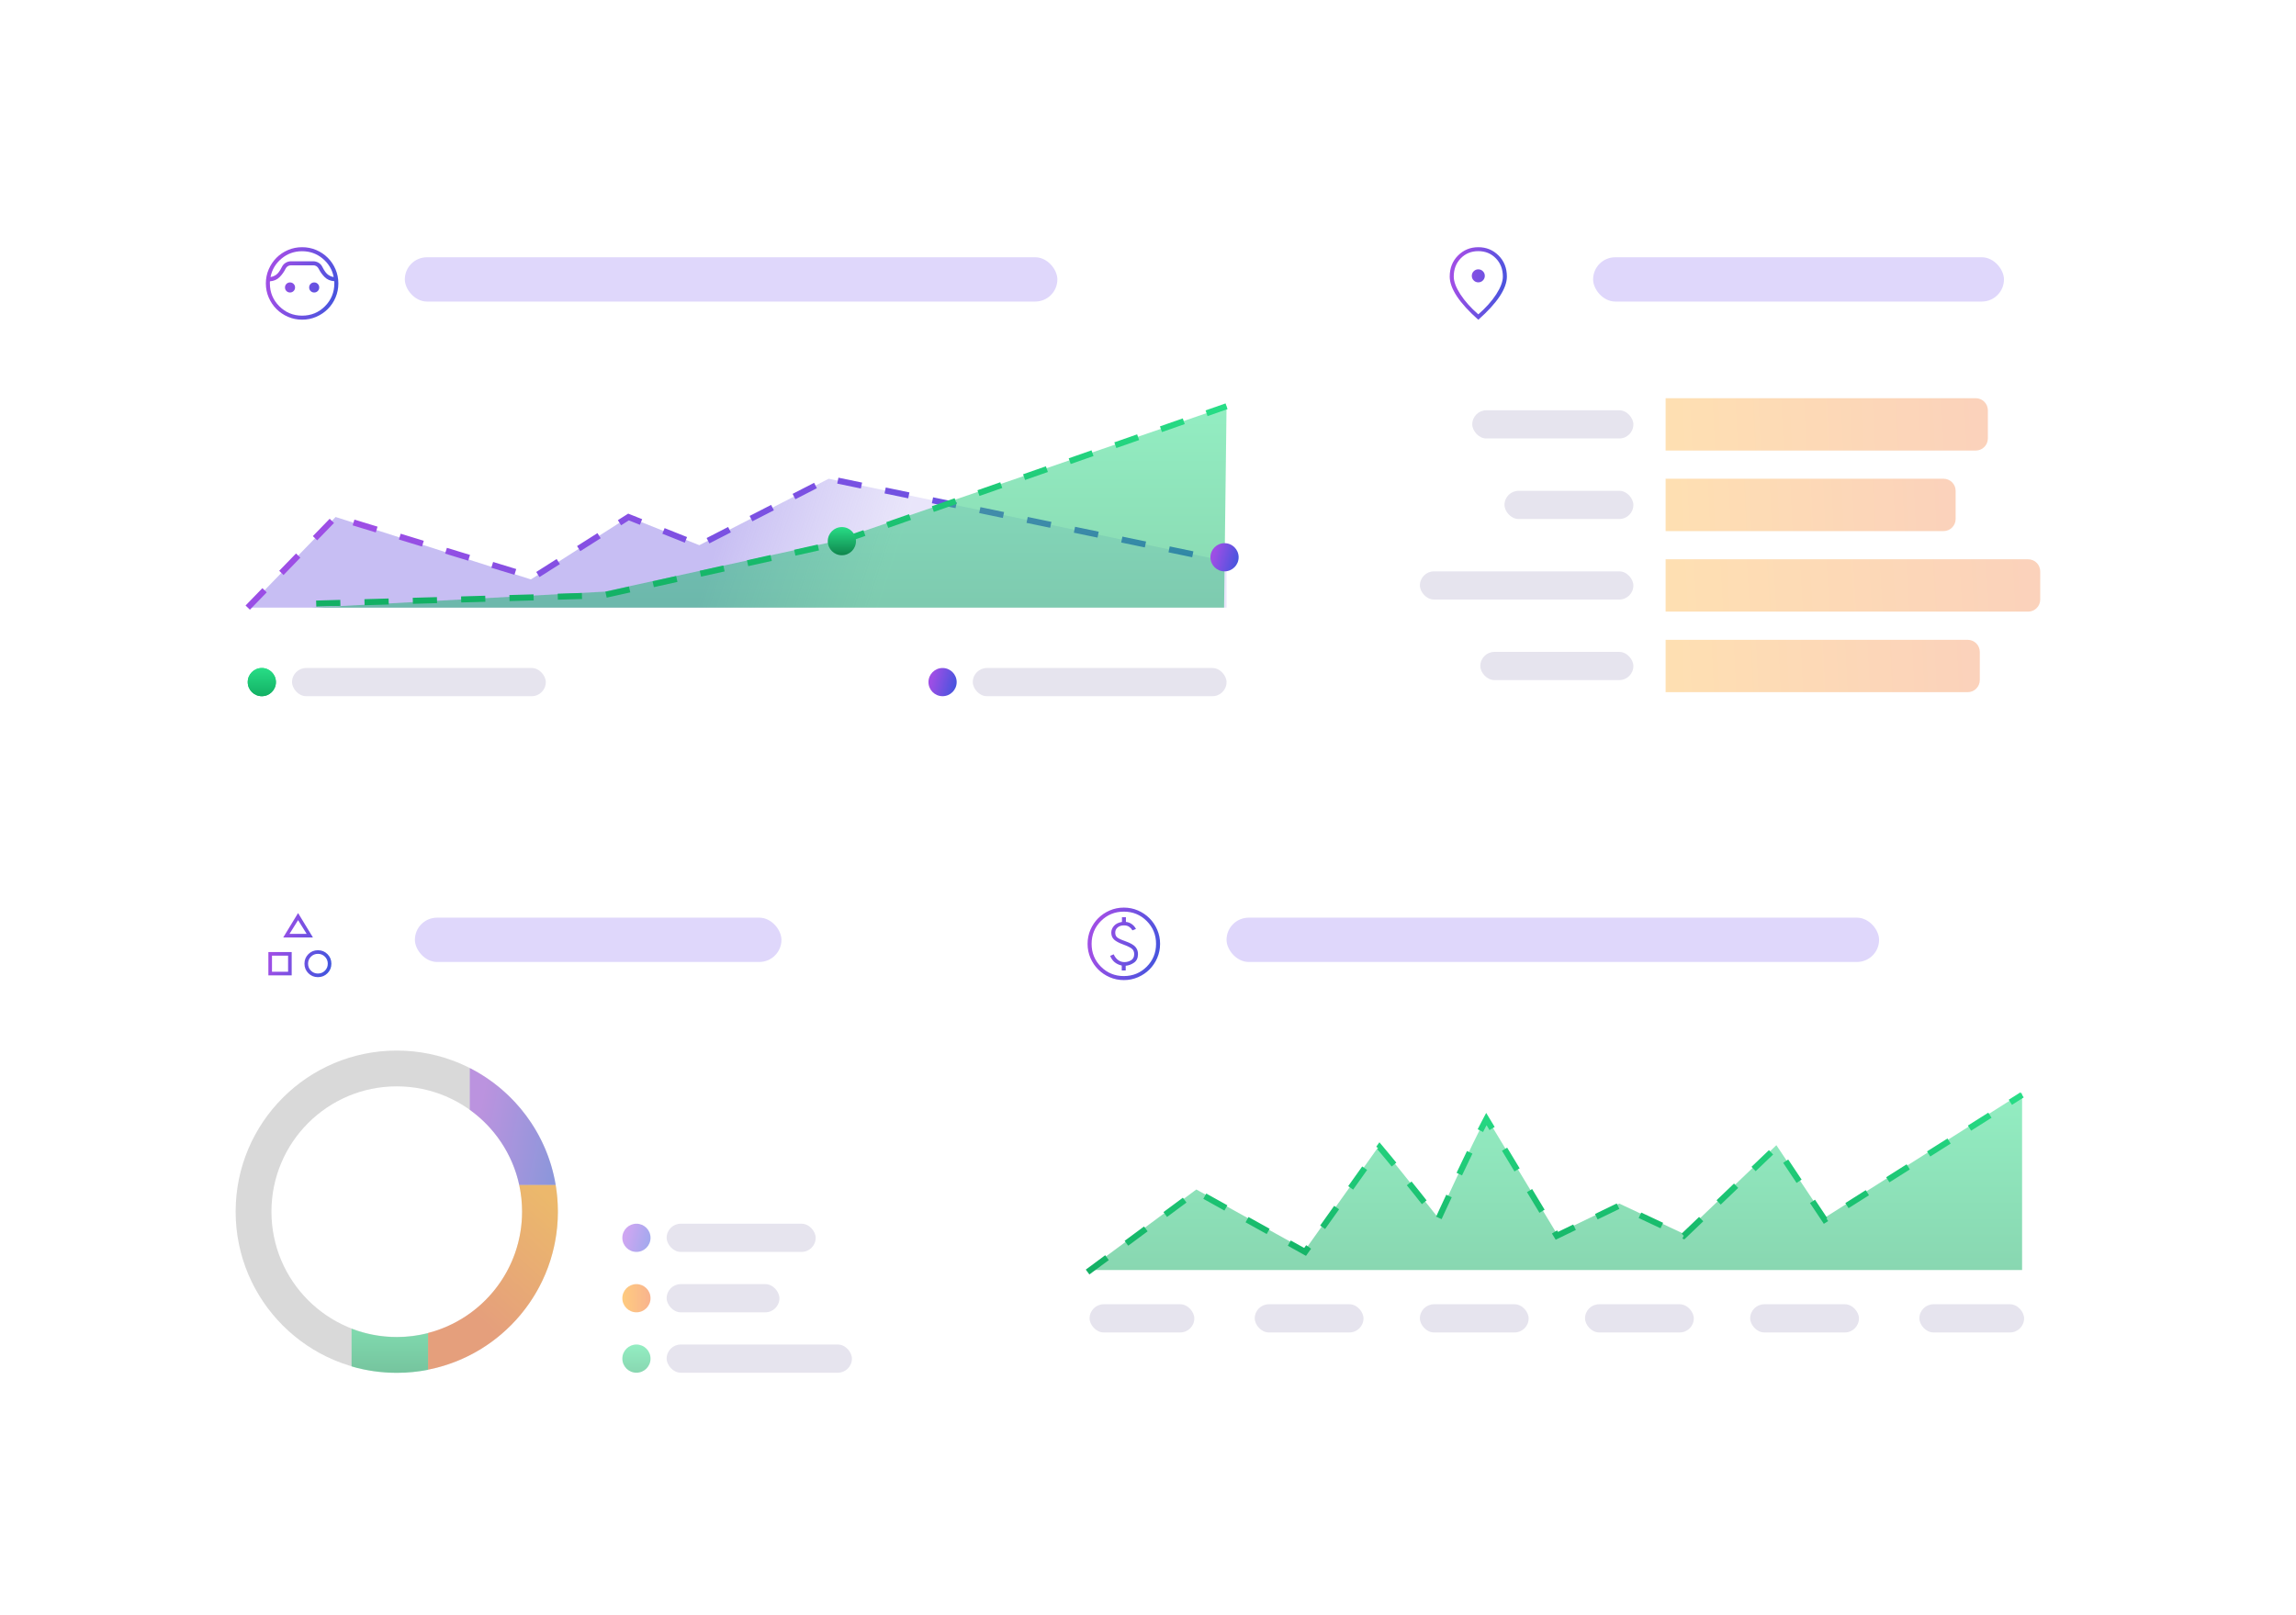 <svg width="570" height="401" viewBox="0 0 570 401" fill="none" xmlns="http://www.w3.org/2000/svg">
<rect x="28.5" y="25.885" width="513" height="342" rx="16" fill="white" fill-opacity="0.7"/>
<g filter="url(#filter0_d_388_784)">
<rect x="44.5" y="40.885" width="277" height="148" rx="16" fill="white"/>
</g>
<path d="M83.316 128.385L61.5 150.885H304.5V139.385L205.724 118.885L173.607 135.385L156.034 128.385L131.794 143.885L83.316 128.385Z" fill="url(#paint0_linear_388_784)"/>
<path d="M61.5 150.885L83.316 128.385L132.4 143.385L156.034 128.385L173.607 135.385L205.724 118.885L304.5 139.385" stroke="url(#paint1_linear_388_784)" stroke-width="1.5" stroke-dasharray="6 6"/>
<path d="M150.091 146.924L77.5 150.885H303.885L304.5 100.885L206.687 134.548L150.091 146.924Z" fill="url(#paint2_linear_388_784)" fill-opacity="0.5"/>
<path d="M78.5 149.885L149.671 147.854L206.421 135.228L304.5 100.885" stroke="url(#paint3_linear_388_784)" stroke-width="1.5" stroke-dasharray="6 6"/>
<g filter="url(#filter1_d_388_784)">
<rect x="60.5" y="84.885" width="29" height="29" rx="14.5" transform="rotate(-90 60.5 84.885)" fill="white" shape-rendering="crispEdges"/>
<mask id="mask0_388_784" style="mask-type:alpha" maskUnits="userSpaceOnUse" x="63" y="58" width="24" height="25">
<rect x="63" y="58.385" width="24" height="24" fill="#D9D9D9"/>
</mask>
<g mask="url(#mask0_388_784)">
<path d="M75 79.385C73.761 79.385 72.595 79.148 71.5 78.674C70.405 78.2 69.452 77.557 68.639 76.745C67.827 75.933 67.184 74.98 66.71 73.885C66.237 72.79 66 71.623 66 70.385C66 69.142 66.237 67.974 66.71 66.879C67.184 65.784 67.827 64.828 68.639 64.012C69.452 63.195 70.405 62.553 71.5 62.086C72.595 61.618 73.761 61.385 75 61.385C76.242 61.385 77.411 61.618 78.506 62.086C79.601 62.553 80.556 63.195 81.373 64.012C82.19 64.828 82.832 65.784 83.299 66.879C83.766 67.974 84 69.142 84 70.385C84 71.623 83.766 72.79 83.299 73.885C82.832 74.98 82.19 75.933 81.373 76.745C80.556 77.557 79.601 78.2 78.506 78.674C77.411 79.148 76.242 79.385 75 79.385ZM75 62.385C73.06 62.385 71.36 62.993 69.898 64.211C68.436 65.428 67.524 66.953 67.159 68.785C67.57 68.753 68.018 68.581 68.505 68.269C68.991 67.956 69.487 67.289 69.992 66.266C70.204 65.839 70.513 65.502 70.919 65.255C71.326 65.008 71.769 64.885 72.25 64.885H77.75C78.231 64.885 78.674 65.005 79.081 65.245C79.487 65.486 79.796 65.819 80.008 66.246C80.526 67.286 81.033 67.964 81.53 68.281C82.027 68.598 82.463 68.766 82.841 68.785C82.476 66.953 81.564 65.428 80.105 64.211C78.645 62.993 76.944 62.385 75 62.385ZM75 78.385C77.233 78.385 79.126 77.605 80.678 76.044C82.23 74.484 83.004 72.594 83 70.373V70.094C83 70.011 82.994 69.924 82.981 69.835C82.003 69.757 81.21 69.415 80.602 68.809C79.994 68.203 79.491 67.501 79.092 66.704C78.958 66.444 78.776 66.242 78.547 66.099C78.318 65.956 78.061 65.885 77.775 65.885H72.25C71.948 65.885 71.682 65.956 71.453 66.099C71.224 66.242 71.042 66.444 70.908 66.704C70.509 67.518 70.004 68.228 69.392 68.834C68.781 69.44 67.99 69.782 67.019 69.86C67.006 69.949 67 70.036 67 70.119V70.379C67 72.6 67.779 74.489 69.338 76.047C70.896 77.606 72.783 78.385 75 78.385ZM72 72.635C71.65 72.635 71.354 72.514 71.112 72.272C70.871 72.031 70.75 71.735 70.75 71.385C70.75 71.035 70.871 70.739 71.112 70.497C71.354 70.256 71.65 70.135 72 70.135C72.35 70.135 72.646 70.256 72.888 70.497C73.129 70.739 73.25 71.035 73.25 71.385C73.25 71.735 73.129 72.031 72.888 72.272C72.646 72.514 72.35 72.635 72 72.635ZM78 72.635C77.65 72.635 77.354 72.514 77.112 72.272C76.871 72.031 76.75 71.735 76.75 71.385C76.75 71.035 76.871 70.739 77.112 70.497C77.354 70.256 77.65 70.135 78 70.135C78.35 70.135 78.646 70.256 78.888 70.497C79.129 70.739 79.25 71.035 79.25 71.385C79.25 71.735 79.129 72.031 78.888 72.272C78.646 72.514 78.35 72.635 78 72.635Z" fill="url(#paint4_linear_388_784)"/>
</g>
</g>
<rect x="100.5" y="63.885" width="162" height="11" rx="5.5" fill="#DFD7FB"/>
<circle cx="304" cy="138.385" r="3.5" fill="url(#paint5_linear_388_784)"/>
<circle cx="209" cy="134.385" r="3.5" fill="url(#paint6_linear_388_784)"/>
<circle cx="65" cy="169.385" r="3.5" fill="url(#paint7_linear_388_784)"/>
<rect x="72.5" y="165.885" width="63" height="7" rx="3.5" fill="#E6E4EE"/>
<circle cx="65" cy="169.385" r="3.5" fill="url(#paint8_linear_388_784)"/>
<rect x="241.5" y="165.885" width="63" height="7" rx="3.5" fill="#E6E4EE"/>
<circle cx="234" cy="169.385" r="3.5" fill="url(#paint9_linear_388_784)"/>
<g filter="url(#filter2_d_388_784)">
<rect x="248.5" y="204.885" width="277" height="148" rx="16" fill="white"/>
</g>
<path d="M297 295.385L270 315.385H502V271.385L453 302.385L441 284.385L418 306.385L402 298.885L386.5 306.385L369 277.385C365.167 284.551 357 302.385 357 302.385C357 302.385 348 290.885 342.5 284.385L324 310.385L297 295.385Z" fill="url(#paint10_linear_388_784)" fill-opacity="0.5"/>
<path d="M270 315.885L297 295.885L324 310.885L342.5 284.885C348 291.385 357 302.885 357 302.885C357 302.885 365.167 285.051 369 277.885L386.5 306.885L402 299.385L418 306.885L441 284.885L453 302.885L502 271.885" stroke="url(#paint11_linear_388_784)" stroke-width="1.5" stroke-dasharray="6 6"/>
<g filter="url(#filter3_d_388_784)">
<rect x="264.5" y="248.885" width="29" height="29" rx="14.5" transform="rotate(-90 264.5 248.885)" fill="white" shape-rendering="crispEdges"/>
<mask id="mask1_388_784" style="mask-type:alpha" maskUnits="userSpaceOnUse" x="267" y="222" width="24" height="25">
<rect x="267" y="222.385" width="24" height="24" fill="#D9D9D9"/>
</mask>
<g mask="url(#mask1_388_784)">
<path d="M278.484 241H279.465V239.827C280.183 239.767 280.871 239.509 281.529 239.054C282.187 238.599 282.516 237.892 282.516 236.935C282.516 236.235 282.303 235.638 281.877 235.144C281.451 234.651 280.639 234.187 279.439 233.754C278.336 233.369 277.631 233.039 277.325 232.764C277.019 232.488 276.865 232.095 276.865 231.585C276.865 231.074 277.065 230.649 277.463 230.31C277.861 229.97 278.39 229.8 279.05 229.8C279.558 229.8 279.981 229.917 280.319 230.149C280.658 230.382 280.932 230.677 281.142 231.035L282.012 230.693C281.777 230.212 281.433 229.809 280.98 229.485C280.527 229.16 280.039 228.98 279.516 228.943V227.769H278.535V228.943C277.663 229.087 277.003 229.412 276.556 229.918C276.108 230.423 275.885 230.978 275.885 231.585C275.885 232.304 276.111 232.88 276.562 233.312C277.014 233.744 277.777 234.154 278.85 234.543C279.926 234.939 280.648 235.296 281.018 235.616C281.388 235.935 281.573 236.374 281.573 236.935C281.573 237.639 281.316 238.145 280.803 238.455C280.29 238.765 279.739 238.919 279.15 238.919C278.574 238.919 278.055 238.752 277.591 238.417C277.128 238.081 276.758 237.604 276.481 236.985L275.6 237.366C275.885 238.05 276.266 238.584 276.745 238.967C277.224 239.349 277.804 239.619 278.484 239.777V241ZM279 243.385C277.758 243.385 276.589 243.148 275.494 242.674C274.399 242.2 273.447 241.558 272.637 240.748C271.826 239.938 271.184 238.985 270.71 237.891C270.237 236.796 270 235.627 270 234.385C270 233.142 270.237 231.974 270.71 230.879C271.184 229.784 271.826 228.832 272.637 228.021C273.447 227.211 274.399 226.569 275.494 226.095C276.589 225.622 277.758 225.385 279 225.385C280.242 225.385 281.411 225.622 282.506 226.095C283.601 226.569 284.553 227.211 285.363 228.021C286.174 228.832 286.816 229.784 287.29 230.879C287.763 231.974 288 233.142 288 234.385C288 235.627 287.763 236.796 287.29 237.891C286.816 238.985 286.174 239.938 285.363 240.748C284.553 241.558 283.601 242.2 282.506 242.674C281.411 243.148 280.242 243.385 279 243.385ZM279 242.385C281.233 242.385 283.125 241.61 284.675 240.06C286.225 238.51 287 236.618 287 234.385C287 232.151 286.225 230.26 284.675 228.71C283.125 227.16 281.233 226.385 279 226.385C276.767 226.385 274.875 227.16 273.325 228.71C271.775 230.26 271 232.151 271 234.385C271 236.618 271.775 238.51 273.325 240.06C274.875 241.61 276.767 242.385 279 242.385Z" fill="url(#paint12_linear_388_784)"/>
</g>
</g>
<rect x="304.5" y="227.885" width="162" height="11" rx="5.5" fill="#DFD7FB"/>
<rect x="270.5" y="323.885" width="26" height="7" rx="3.5" fill="#E6E4EE"/>
<rect x="311.5" y="323.885" width="27" height="7" rx="3.5" fill="#E6E4EE"/>
<rect x="352.5" y="323.885" width="27" height="7" rx="3.5" fill="#E6E4EE"/>
<rect x="393.5" y="323.885" width="27" height="7" rx="3.5" fill="#E6E4EE"/>
<rect x="434.5" y="323.885" width="27" height="7" rx="3.5" fill="#E6E4EE"/>
<rect x="476.5" y="323.885" width="26" height="7" rx="3.5" fill="#E6E4EE"/>
<g filter="url(#filter4_d_388_784)">
<rect x="337.5" y="40.885" width="188" height="148" rx="16" fill="white"/>
</g>
<rect x="395.5" y="63.885" width="102" height="11" rx="5.5" fill="#DFD7FB"/>
<g filter="url(#filter5_d_388_784)">
<rect x="352.5" y="84.885" width="29" height="29" rx="14.5" transform="rotate(-90 352.5 84.885)" fill="white" shape-rendering="crispEdges"/>
<mask id="mask2_388_784" style="mask-type:alpha" maskUnits="userSpaceOnUse" x="355" y="58" width="24" height="25">
<rect x="355" y="58.385" width="24" height="24" fill="#D9D9D9"/>
</mask>
<g mask="url(#mask2_388_784)">
<path d="M367.004 70.115C367.449 70.115 367.829 69.957 368.143 69.64C368.458 69.323 368.616 68.942 368.616 68.497C368.616 68.052 368.457 67.672 368.14 67.357C367.823 67.042 367.442 66.885 366.997 66.885C366.551 66.885 366.171 67.043 365.857 67.36C365.542 67.677 365.385 68.058 365.385 68.504C365.385 68.949 365.543 69.329 365.86 69.644C366.177 69.958 366.558 70.115 367.004 70.115ZM367 78.062C368.88 76.426 370.365 74.762 371.458 73.07C372.55 71.379 373.096 69.915 373.096 68.681C373.096 66.852 372.517 65.341 371.359 64.151C370.2 62.961 368.748 62.365 367 62.365C365.253 62.365 363.8 62.961 362.641 64.151C361.483 65.341 360.904 66.852 360.904 68.681C360.904 69.915 361.45 71.379 362.542 73.07C363.635 74.762 365.121 76.426 367 78.062ZM367 79.404C364.65 77.326 362.88 75.388 361.69 73.59C360.499 71.791 359.904 70.155 359.904 68.681C359.904 66.566 360.593 64.821 361.97 63.446C363.348 62.072 365.024 61.385 367 61.385C368.976 61.385 370.652 62.072 372.03 63.446C373.407 64.821 374.096 66.566 374.096 68.681C374.096 70.155 373.501 71.791 372.311 73.59C371.12 75.388 369.35 77.326 367 79.404Z" fill="url(#paint13_linear_388_784)"/>
</g>
</g>
<g filter="url(#filter6_d_388_784)">
<rect x="44.5" y="204.885" width="188" height="148" rx="16" fill="white"/>
</g>
<rect x="103" y="227.885" width="91" height="11" rx="5.5" fill="#DFD7FB"/>
<g filter="url(#filter7_d_388_784)">
<rect x="59.5" y="248.885" width="29" height="29" rx="14.5" transform="rotate(-90 59.5 248.885)" fill="white" shape-rendering="crispEdges"/>
<mask id="mask3_388_784" style="mask-type:alpha" maskUnits="userSpaceOnUse" x="63" y="223" width="22" height="23">
<rect x="63.25" y="223.635" width="21.5" height="21.5" fill="#D9D9D9"/>
</mask>
<g mask="url(#mask3_388_784)">
<path d="M70.314 232.799L74 226.735L77.687 232.799H70.314ZM78.927 242.654C77.991 242.654 77.2 242.331 76.554 241.685C75.908 241.039 75.585 240.248 75.585 239.312C75.585 238.376 75.908 237.584 76.554 236.938C77.2 236.292 77.991 235.969 78.927 235.969C79.863 235.969 80.654 236.292 81.3 236.938C81.947 237.584 82.269 238.376 82.269 239.312C82.269 240.248 81.947 241.039 81.3 241.685C80.654 242.331 79.863 242.654 78.927 242.654ZM66.627 242.206V236.417H72.415V242.206H66.627ZM78.927 241.758C79.612 241.758 80.191 241.521 80.664 241.049C81.137 240.576 81.374 239.997 81.374 239.312C81.374 238.627 81.137 238.048 80.664 237.575C80.192 237.102 79.613 236.865 78.928 236.865C78.243 236.865 77.664 237.102 77.191 237.574C76.718 238.047 76.481 238.626 76.481 239.311C76.481 239.996 76.718 240.575 77.19 241.048C77.663 241.521 78.242 241.758 78.927 241.758ZM67.523 241.31H71.519V237.313H67.523V241.31ZM71.874 231.904H76.126L74 228.496L71.874 231.904Z" fill="url(#paint14_linear_388_784)"/>
</g>
</g>
<rect x="165.5" y="303.885" width="37" height="7" rx="3.5" fill="#E6E4EE"/>
<rect x="165.5" y="318.885" width="28" height="7" rx="3.5" fill="#E6E4EE"/>
<rect x="165.5" y="333.885" width="46" height="7" rx="3.5" fill="#E6E4EE"/>
<circle cx="158" cy="307.385" r="3.5" fill="url(#paint15_linear_388_784)" fill-opacity="0.5"/>
<circle cx="158" cy="322.385" r="3.5" fill="url(#paint16_linear_388_784)" fill-opacity="0.5"/>
<circle cx="158" cy="337.385" r="3.5" fill="url(#paint17_linear_388_784)" fill-opacity="0.5"/>
<rect x="365.5" y="101.885" width="40" height="7" rx="3.5" fill="#E6E4EE"/>
<path d="M413.5 98.885H490.5C492.157 98.885 493.5 100.228 493.5 101.885V108.885C493.5 110.542 492.157 111.885 490.5 111.885H413.5V98.885Z" fill="url(#paint18_linear_388_784)" fill-opacity="0.3"/>
<rect x="373.5" y="121.885" width="32" height="7" rx="3.5" fill="#E6E4EE"/>
<path d="M413.5 118.885H482.5C484.157 118.885 485.5 120.228 485.5 121.885V128.885C485.5 130.542 484.157 131.885 482.5 131.885H413.5V118.885Z" fill="url(#paint19_linear_388_784)" fill-opacity="0.3"/>
<rect x="352.5" y="141.885" width="53" height="7" rx="3.5" fill="#E6E4EE"/>
<path d="M413.5 138.885H503.5C505.157 138.885 506.5 140.228 506.5 141.885V148.885C506.5 150.542 505.157 151.885 503.5 151.885H413.5V138.885Z" fill="url(#paint20_linear_388_784)" fill-opacity="0.3"/>
<rect x="367.5" y="161.885" width="38" height="7" rx="3.5" fill="#E6E4EE"/>
<path d="M413.5 158.885H488.5C490.157 158.885 491.5 160.228 491.5 161.885V168.885C491.5 170.542 490.157 171.885 488.5 171.885H413.5V158.885Z" fill="url(#paint21_linear_388_784)" fill-opacity="0.3"/>
<path fill-rule="evenodd" clip-rule="evenodd" d="M98.5 340.885C120.591 340.885 138.5 322.976 138.5 300.885C138.5 278.793 120.591 260.885 98.5 260.885C76.409 260.885 58.5 278.793 58.5 300.885C58.5 322.976 76.409 340.885 98.5 340.885ZM98.5 331.997C115.682 331.997 129.611 318.068 129.611 300.885C129.611 283.703 115.682 269.774 98.5 269.774C81.317 269.774 67.388 283.703 67.388 300.885C67.388 318.068 81.317 331.997 98.5 331.997Z" fill="#D9D9D9"/>
<path fill-rule="evenodd" clip-rule="evenodd" d="M137.957 294.265C135.841 281.555 127.732 270.872 116.632 265.219V275.599C122.779 280.015 127.25 286.616 128.907 294.265H137.957Z" fill="url(#paint22_linear_388_784)" fill-opacity="0.5"/>
<path fill-rule="evenodd" clip-rule="evenodd" d="M106.269 340.13C124.641 336.513 138.499 320.317 138.499 300.884C138.499 298.63 138.313 296.42 137.954 294.268H128.905C129.366 296.4 129.61 298.614 129.61 300.884C129.61 315.384 119.691 327.566 106.269 331.017V340.13Z" fill="url(#paint23_linear_388_784)" fill-opacity="0.5"/>
<path fill-rule="evenodd" clip-rule="evenodd" d="M87.278 339.33C90.839 340.369 94.605 340.926 98.501 340.926C101.159 340.926 103.758 340.666 106.271 340.172V331.059C103.787 331.698 101.184 332.038 98.5 332.038C94.544 332.038 90.759 331.299 87.278 329.952V339.33Z" fill="url(#paint24_linear_388_784)" fill-opacity="0.5"/>
<defs>
<filter id="filter0_d_388_784" x="0.5" y="0.885" width="365" height="236" filterUnits="userSpaceOnUse" color-interpolation-filters="sRGB">
<feFlood flood-opacity="0" result="BackgroundImageFix"/>
<feColorMatrix in="SourceAlpha" type="matrix" values="0 0 0 0 0 0 0 0 0 0 0 0 0 0 0 0 0 0 127 0" result="hardAlpha"/>
<feOffset dy="4"/>
<feGaussianBlur stdDeviation="22"/>
<feComposite in2="hardAlpha" operator="out"/>
<feColorMatrix type="matrix" values="0 0 0 0 0.616 0 0 0 0 0.306 0 0 0 0 0.898 0 0 0 0.1 0"/>
<feBlend mode="normal" in2="BackgroundImageFix" result="effect1_dropShadow_388_784"/>
<feBlend mode="normal" in="SourceGraphic" in2="effect1_dropShadow_388_784" result="shape"/>
</filter>
<filter id="filter1_d_388_784" x="52.5" y="47.885" width="45" height="45" filterUnits="userSpaceOnUse" color-interpolation-filters="sRGB">
<feFlood flood-opacity="0" result="BackgroundImageFix"/>
<feColorMatrix in="SourceAlpha" type="matrix" values="0 0 0 0 0 0 0 0 0 0 0 0 0 0 0 0 0 0 127 0" result="hardAlpha"/>
<feOffset/>
<feGaussianBlur stdDeviation="4"/>
<feComposite in2="hardAlpha" operator="out"/>
<feColorMatrix type="matrix" values="0 0 0 0 0.616 0 0 0 0 0.306 0 0 0 0 0.898 0 0 0 0.15 0"/>
<feBlend mode="normal" in2="BackgroundImageFix" result="effect1_dropShadow_388_784"/>
<feBlend mode="normal" in="SourceGraphic" in2="effect1_dropShadow_388_784" result="shape"/>
</filter>
<filter id="filter2_d_388_784" x="204.5" y="164.885" width="365" height="236" filterUnits="userSpaceOnUse" color-interpolation-filters="sRGB">
<feFlood flood-opacity="0" result="BackgroundImageFix"/>
<feColorMatrix in="SourceAlpha" type="matrix" values="0 0 0 0 0 0 0 0 0 0 0 0 0 0 0 0 0 0 127 0" result="hardAlpha"/>
<feOffset dy="4"/>
<feGaussianBlur stdDeviation="22"/>
<feComposite in2="hardAlpha" operator="out"/>
<feColorMatrix type="matrix" values="0 0 0 0 0.616 0 0 0 0 0.306 0 0 0 0 0.898 0 0 0 0.1 0"/>
<feBlend mode="normal" in2="BackgroundImageFix" result="effect1_dropShadow_388_784"/>
<feBlend mode="normal" in="SourceGraphic" in2="effect1_dropShadow_388_784" result="shape"/>
</filter>
<filter id="filter3_d_388_784" x="256.5" y="211.885" width="45" height="45" filterUnits="userSpaceOnUse" color-interpolation-filters="sRGB">
<feFlood flood-opacity="0" result="BackgroundImageFix"/>
<feColorMatrix in="SourceAlpha" type="matrix" values="0 0 0 0 0 0 0 0 0 0 0 0 0 0 0 0 0 0 127 0" result="hardAlpha"/>
<feOffset/>
<feGaussianBlur stdDeviation="4"/>
<feComposite in2="hardAlpha" operator="out"/>
<feColorMatrix type="matrix" values="0 0 0 0 0.616 0 0 0 0 0.306 0 0 0 0 0.898 0 0 0 0.15 0"/>
<feBlend mode="normal" in2="BackgroundImageFix" result="effect1_dropShadow_388_784"/>
<feBlend mode="normal" in="SourceGraphic" in2="effect1_dropShadow_388_784" result="shape"/>
</filter>
<filter id="filter4_d_388_784" x="293.5" y="0.885" width="276" height="236" filterUnits="userSpaceOnUse" color-interpolation-filters="sRGB">
<feFlood flood-opacity="0" result="BackgroundImageFix"/>
<feColorMatrix in="SourceAlpha" type="matrix" values="0 0 0 0 0 0 0 0 0 0 0 0 0 0 0 0 0 0 127 0" result="hardAlpha"/>
<feOffset dy="4"/>
<feGaussianBlur stdDeviation="22"/>
<feComposite in2="hardAlpha" operator="out"/>
<feColorMatrix type="matrix" values="0 0 0 0 0.616 0 0 0 0 0.306 0 0 0 0 0.898 0 0 0 0.1 0"/>
<feBlend mode="normal" in2="BackgroundImageFix" result="effect1_dropShadow_388_784"/>
<feBlend mode="normal" in="SourceGraphic" in2="effect1_dropShadow_388_784" result="shape"/>
</filter>
<filter id="filter5_d_388_784" x="344.5" y="47.885" width="45" height="45" filterUnits="userSpaceOnUse" color-interpolation-filters="sRGB">
<feFlood flood-opacity="0" result="BackgroundImageFix"/>
<feColorMatrix in="SourceAlpha" type="matrix" values="0 0 0 0 0 0 0 0 0 0 0 0 0 0 0 0 0 0 127 0" result="hardAlpha"/>
<feOffset/>
<feGaussianBlur stdDeviation="4"/>
<feComposite in2="hardAlpha" operator="out"/>
<feColorMatrix type="matrix" values="0 0 0 0 0.616 0 0 0 0 0.306 0 0 0 0 0.898 0 0 0 0.15 0"/>
<feBlend mode="normal" in2="BackgroundImageFix" result="effect1_dropShadow_388_784"/>
<feBlend mode="normal" in="SourceGraphic" in2="effect1_dropShadow_388_784" result="shape"/>
</filter>
<filter id="filter6_d_388_784" x="0.5" y="164.885" width="276" height="236" filterUnits="userSpaceOnUse" color-interpolation-filters="sRGB">
<feFlood flood-opacity="0" result="BackgroundImageFix"/>
<feColorMatrix in="SourceAlpha" type="matrix" values="0 0 0 0 0 0 0 0 0 0 0 0 0 0 0 0 0 0 127 0" result="hardAlpha"/>
<feOffset dy="4"/>
<feGaussianBlur stdDeviation="22"/>
<feComposite in2="hardAlpha" operator="out"/>
<feColorMatrix type="matrix" values="0 0 0 0 0.616 0 0 0 0 0.306 0 0 0 0 0.898 0 0 0 0.1 0"/>
<feBlend mode="normal" in2="BackgroundImageFix" result="effect1_dropShadow_388_784"/>
<feBlend mode="normal" in="SourceGraphic" in2="effect1_dropShadow_388_784" result="shape"/>
</filter>
<filter id="filter7_d_388_784" x="51.5" y="211.885" width="45" height="45" filterUnits="userSpaceOnUse" color-interpolation-filters="sRGB">
<feFlood flood-opacity="0" result="BackgroundImageFix"/>
<feColorMatrix in="SourceAlpha" type="matrix" values="0 0 0 0 0 0 0 0 0 0 0 0 0 0 0 0 0 0 127 0" result="hardAlpha"/>
<feOffset/>
<feGaussianBlur stdDeviation="4"/>
<feComposite in2="hardAlpha" operator="out"/>
<feColorMatrix type="matrix" values="0 0 0 0 0.616 0 0 0 0 0.306 0 0 0 0 0.898 0 0 0 0.15 0"/>
<feBlend mode="normal" in2="BackgroundImageFix" result="effect1_dropShadow_388_784"/>
<feBlend mode="normal" in="SourceGraphic" in2="effect1_dropShadow_388_784" result="shape"/>
</filter>
<linearGradient id="paint0_linear_388_784" x1="212.39" y1="168.385" x2="169.459" y2="154.346" gradientUnits="userSpaceOnUse">
<stop stop-color="#E0DBF8" stop-opacity="0.7"/>
<stop offset="0.953" stop-color="#C7BEF3"/>
</linearGradient>
<linearGradient id="paint1_linear_388_784" x1="300.703" y1="148.551" x2="225.656" y2="-7.73" gradientUnits="userSpaceOnUse">
<stop stop-color="#3F55DD"/>
<stop offset="0.611" stop-color="#9D4EE5"/>
</linearGradient>
<linearGradient id="paint2_linear_388_784" x1="192.538" y1="100.885" x2="192.538" y2="151.875" gradientUnits="userSpaceOnUse">
<stop stop-color="#28DD86"/>
<stop offset="1" stop-color="#13B064"/>
</linearGradient>
<linearGradient id="paint3_linear_388_784" x1="191.5" y1="100.885" x2="191.5" y2="149.885" gradientUnits="userSpaceOnUse">
<stop stop-color="#28DD86"/>
<stop offset="1" stop-color="#13B064"/>
</linearGradient>
<linearGradient id="paint4_linear_388_784" x1="83.719" y1="78.072" x2="56.127" y2="70.506" gradientUnits="userSpaceOnUse">
<stop stop-color="#3F55DD"/>
<stop offset="0.611" stop-color="#9D4EE5"/>
</linearGradient>
<linearGradient id="paint5_linear_388_784" x1="307.391" y1="141.374" x2="296.661" y2="138.432" gradientUnits="userSpaceOnUse">
<stop stop-color="#3F55DD"/>
<stop offset="0.611" stop-color="#9D4EE5"/>
</linearGradient>
<linearGradient id="paint6_linear_388_784" x1="209" y1="130.885" x2="209" y2="137.885" gradientUnits="userSpaceOnUse">
<stop stop-color="#28DD86"/>
<stop offset="1" stop-color="#0F864D"/>
</linearGradient>
<linearGradient id="paint7_linear_388_784" x1="65" y1="165.885" x2="65" y2="172.885" gradientUnits="userSpaceOnUse">
<stop stop-color="#28DD86"/>
<stop offset="1" stop-color="#13B064"/>
</linearGradient>
<linearGradient id="paint8_linear_388_784" x1="65" y1="165.885" x2="65" y2="172.885" gradientUnits="userSpaceOnUse">
<stop stop-color="#28DD86"/>
<stop offset="1" stop-color="#13B064"/>
</linearGradient>
<linearGradient id="paint9_linear_388_784" x1="237.391" y1="172.374" x2="226.661" y2="169.432" gradientUnits="userSpaceOnUse">
<stop stop-color="#3F55DD"/>
<stop offset="0.611" stop-color="#9D4EE5"/>
</linearGradient>
<linearGradient id="paint10_linear_388_784" x1="386" y1="271.385" x2="386" y2="315.385" gradientUnits="userSpaceOnUse">
<stop stop-color="#28DD86"/>
<stop offset="1" stop-color="#13B064"/>
</linearGradient>
<linearGradient id="paint11_linear_388_784" x1="386" y1="271.885" x2="386" y2="315.885" gradientUnits="userSpaceOnUse">
<stop stop-color="#28DD86"/>
<stop offset="1" stop-color="#13B064"/>
</linearGradient>
<linearGradient id="paint12_linear_388_784" x1="287.719" y1="242.072" x2="260.127" y2="234.506" gradientUnits="userSpaceOnUse">
<stop stop-color="#3F55DD"/>
<stop offset="0.611" stop-color="#9D4EE5"/>
</linearGradient>
<linearGradient id="paint13_linear_388_784" x1="373.875" y1="78.09" x2="351.526" y2="73.263" gradientUnits="userSpaceOnUse">
<stop stop-color="#3F55DD"/>
<stop offset="0.611" stop-color="#9D4EE5"/>
</linearGradient>
<linearGradient id="paint14_linear_388_784" x1="82.025" y1="241.493" x2="57.99" y2="235.016" gradientUnits="userSpaceOnUse">
<stop stop-color="#3F55DD"/>
<stop offset="0.611" stop-color="#9D4EE5"/>
</linearGradient>
<linearGradient id="paint15_linear_388_784" x1="161.391" y1="310.374" x2="150.661" y2="307.432" gradientUnits="userSpaceOnUse">
<stop stop-color="#3F55DD"/>
<stop offset="0.611" stop-color="#9D4EE5"/>
</linearGradient>
<linearGradient id="paint16_linear_388_784" x1="154.5" y1="321.719" x2="161.947" y2="321.657" gradientUnits="userSpaceOnUse">
<stop stop-color="#FF9800"/>
<stop offset="1" stop-color="#F26620"/>
</linearGradient>
<linearGradient id="paint17_linear_388_784" x1="158" y1="333.885" x2="158" y2="340.885" gradientUnits="userSpaceOnUse">
<stop stop-color="#28DD86"/>
<stop offset="1" stop-color="#13B064"/>
</linearGradient>
<linearGradient id="paint18_linear_388_784" x1="413.5" y1="104.148" x2="498.388" y2="99.791" gradientUnits="userSpaceOnUse">
<stop stop-color="#FF9800"/>
<stop offset="1" stop-color="#F26620"/>
</linearGradient>
<linearGradient id="paint19_linear_388_784" x1="413.5" y1="124.148" x2="489.937" y2="120.617" gradientUnits="userSpaceOnUse">
<stop stop-color="#FF9800"/>
<stop offset="1" stop-color="#F26620"/>
</linearGradient>
<linearGradient id="paint20_linear_388_784" x1="413.5" y1="144.148" x2="512.091" y2="138.265" gradientUnits="userSpaceOnUse">
<stop stop-color="#FF9800"/>
<stop offset="1" stop-color="#F26620"/>
</linearGradient>
<linearGradient id="paint21_linear_388_784" x1="413.5" y1="164.148" x2="496.277" y2="160.005" gradientUnits="userSpaceOnUse">
<stop stop-color="#FF9800"/>
<stop offset="1" stop-color="#F26620"/>
</linearGradient>
<linearGradient id="paint22_linear_388_784" x1="137.624" y1="292.147" x2="103.847" y2="285.347" gradientUnits="userSpaceOnUse">
<stop stop-color="#3F55DD"/>
<stop offset="0.611" stop-color="#9D4EE5"/>
</linearGradient>
<linearGradient id="paint23_linear_388_784" x1="126" y1="333.885" x2="148.271" y2="309.024" gradientUnits="userSpaceOnUse">
<stop stop-color="#F26620"/>
<stop offset="1" stop-color="#FF9800"/>
</linearGradient>
<linearGradient id="paint24_linear_388_784" x1="96.775" y1="329.952" x2="96.775" y2="340.926" gradientUnits="userSpaceOnUse">
<stop stop-color="#28DD86"/>
<stop offset="1" stop-color="#13B064"/>
</linearGradient>
</defs>
</svg>
